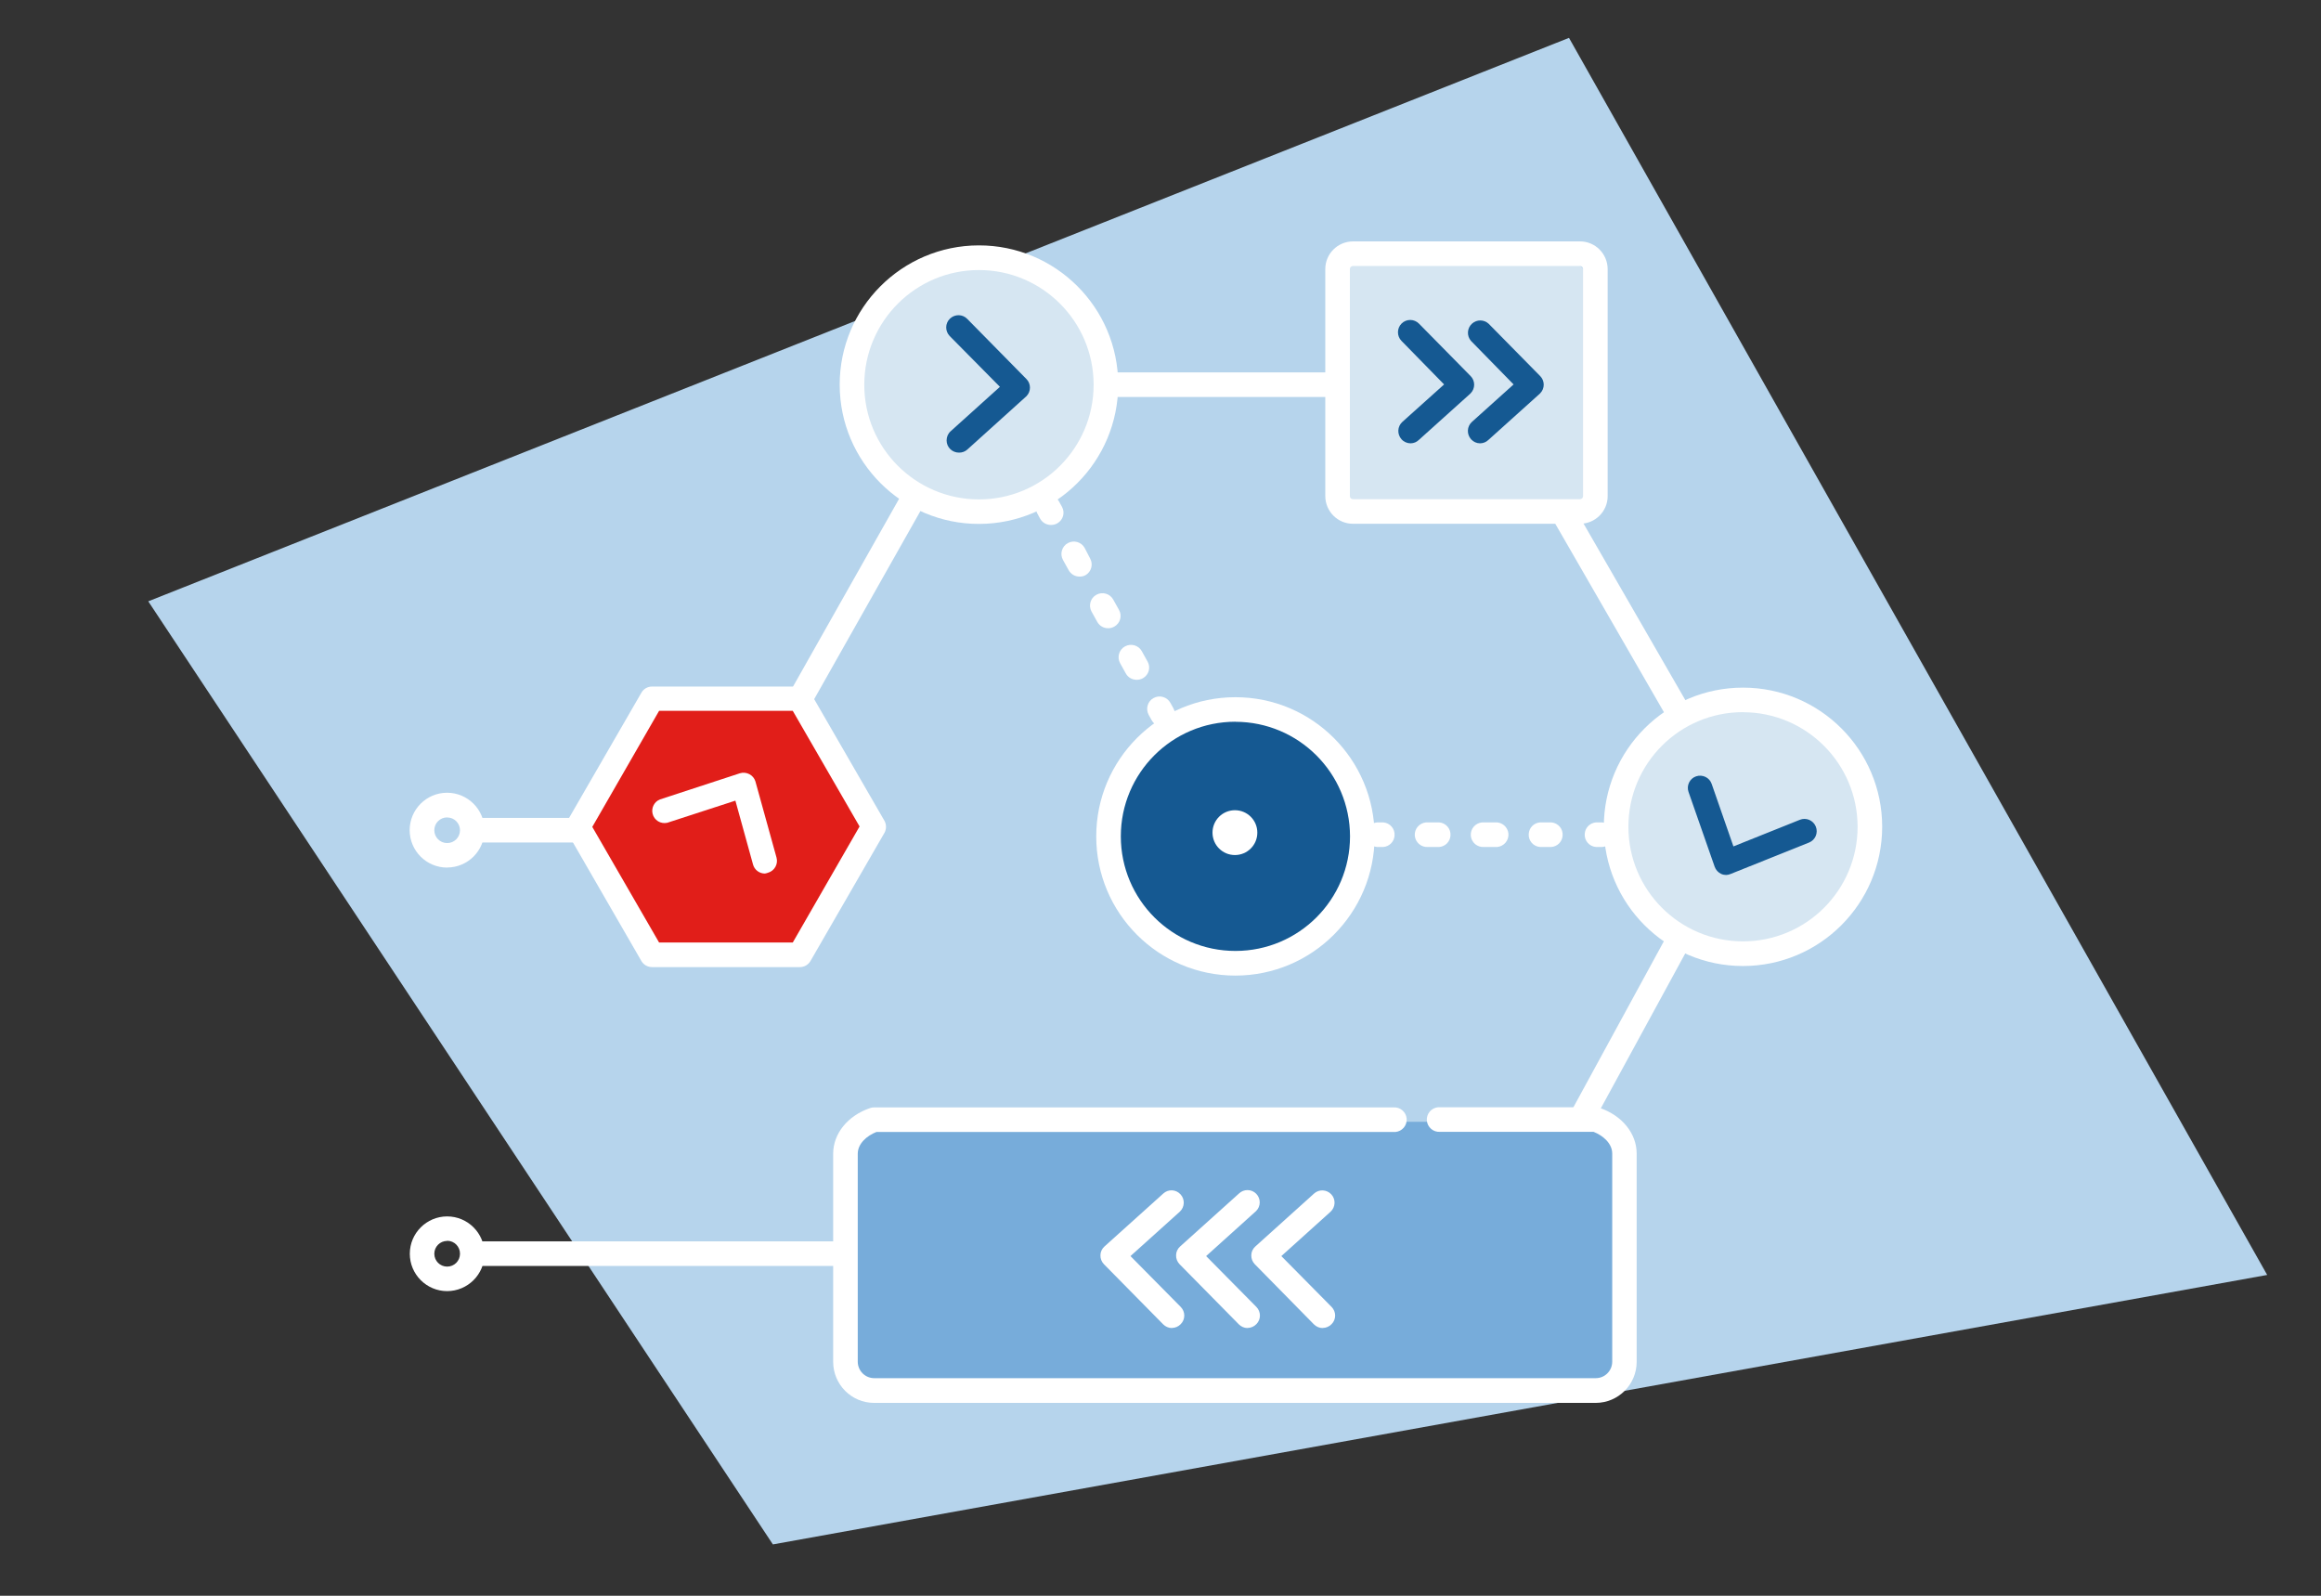 <svg xmlns="http://www.w3.org/2000/svg" xmlns:xlink="http://www.w3.org/1999/xlink" id="uuid-864825a4-e8c6-45bf-87fb-6c41eaa17121" viewBox="0 0 320 220"><rect x="0" y="0" width="320" height="220" fill="#333333" stroke="none"/><defs><clipPath id="uuid-1c2c1c7f-2800-48fb-b360-b3ffe3bcb912"><rect x="50" width="220" height="220" style="fill:none;"></rect></clipPath></defs><polygon points="106.56 212.92 312.58 175.77 216.32 5.22 20.44 82.9 106.56 212.92" style="fill:#b6d4ec;"></polygon><g style="clip-path:url(#uuid-1c2c1c7f-2800-48fb-b360-b3ffe3bcb912);"><circle cx="171.26" cy="114.98" r="17.36" style="fill:#155992;"></circle><polygon points="89.41 132.4 79.26 114.83 89.41 97.25 109.71 97.25 119.86 114.83 109.71 132.4 89.41 132.4" style="fill:#e11e19;"></polygon><rect x="184.51" y="35.88" width="34.72" height="35.57" rx="3.39" ry="3.39" style="fill:#d6e6f2;"></rect><circle cx="134.55" cy="52.82" r="17.36" style="fill:#d6e6f2;"></circle><circle cx="240.19" cy="114.14" r="17.36" style="fill:#d6e6f2;"></circle><path d="m223.53,188c.05,1.96-1.5,3.6-3.46,3.66h-100.07c-1.97-.03-3.54-1.66-3.51-3.63,0-.01,0-.02,0-.03v-29.67c-.06-1.97,1.5-3.61,3.47-3.67.01,0,.03,0,.04,0h100.07c1.97.06,3.52,1.7,3.46,3.67v29.67Z" style="fill:#77acda;"></path><rect x="210.59" y="140.14" width="28.33" height="3.39" transform="translate(-7.34 271.31) rotate(-61.41)" style="fill:#fff;"></rect><rect x="221.89" y="68.51" width="3.39" height="32.37" transform="translate(-12.41 123.02) rotate(-29.97)" style="fill:#fff;"></rect><rect x="152.48" y="51.34" width="31.53" height="3.39" style="fill:#fff;"></rect><rect x="101.01" y="81.22" width="33.8" height="3.39" transform="translate(-12.27 144.8) rotate(-60.54)" style="fill:#fff;"></rect><path d="m135,72.23c-10.6.02-19.21-8.57-19.23-19.17s8.57-19.21,19.17-19.23c10.6-.02,19.21,8.57,19.23,19.17,0,10.6-8.57,19.2-19.17,19.23Zm0-35c-8.73-.02-15.82,7.05-15.84,15.78-.02,8.73,7.05,15.82,15.78,15.84,8.73.02,15.82-7.05,15.84-15.78,0-.02,0-.05,0-.07-.03-8.7-7.08-15.75-15.78-15.77Z" style="fill:#fff;"></path><path d="m240.31,133.18c-10.6,0-19.19-8.59-19.19-19.19,0-10.6,8.59-19.19,19.19-19.19,10.6,0,19.19,8.59,19.19,19.19h0c-.02,10.6-8.6,19.18-19.19,19.19Zm0-35c-8.73,0-15.8,7.07-15.8,15.8s7.07,15.8,15.8,15.8,15.8-7.07,15.8-15.8c-.02-8.72-7.08-15.78-15.8-15.79h0Z" style="fill:#fff;"></path><path d="m170.33,134.5c-10.6,0-19.19-8.59-19.19-19.19,0-10.6,8.59-19.19,19.19-19.19,10.6,0,19.19,8.59,19.19,19.19-.01,10.59-8.6,19.18-19.19,19.19Zm0-35c-8.73,0-15.8,7.07-15.8,15.8s7.07,15.8,15.8,15.8,15.8-7.07,15.8-15.8c-.02-8.72-7.08-15.78-15.8-15.79h0Z" style="fill:#fff;"></path><rect x="65.88" y="112.76" width="14.96" height="3.39" style="fill:#fff;"></rect><rect x="65.11" y="171.14" width="50.69" height="3.39" style="fill:#fff;"></rect><path d="m190.71,116.77h-.85c-.94-.07-1.64-.89-1.56-1.83.06-.84.73-1.5,1.56-1.56h.85c.94.07,1.64.89,1.56,1.83-.06.84-.73,1.5-1.56,1.56Z" style="fill:#fff;"></path><path d="m213.88,116.77h-1.55c-.94-.07-1.64-.89-1.56-1.83.06-.84.73-1.5,1.56-1.56h1.55c.94.07,1.64.89,1.56,1.83-.06.84-.73,1.5-1.56,1.56Zm-7.73,0h-1.54c-.94.07-1.75-.63-1.83-1.56-.07-.94.63-1.75,1.56-1.83.09,0,.17,0,.26,0h1.54c.94-.07,1.75.63,1.83,1.56.07.94-.63,1.75-1.56,1.83-.09,0-.17,0-.26,0Zm-7.72,0h-1.54c-.94.07-1.75-.63-1.83-1.56-.07-.94.63-1.75,1.56-1.83.09,0,.17,0,.26,0h1.54c.94.07,1.64.89,1.56,1.83-.06.84-.73,1.5-1.56,1.56Z" style="fill:#fff;"></path><path d="m220.9,116.77h-.85c-.94-.07-1.64-.89-1.56-1.83.06-.84.73-1.5,1.56-1.56h.85c.94.07,1.64.89,1.56,1.83-.06.84-.73,1.5-1.56,1.56Z" style="fill:#fff;"></path><path d="m144.88,72.37c-.61,0-1.18-.33-1.48-.87l-.4-.74c-.45-.83-.15-1.87.68-2.32s1.87-.15,2.32.68h0l.41.74c.46.81.17,1.83-.64,2.29,0,0-.01,0-.02.01-.27.15-.57.22-.87.21Z" style="fill:#fff;"></path><path d="m156.7,93.72c-.61,0-1.18-.33-1.48-.87l-.79-1.42c-.45-.83-.15-1.87.68-2.32s1.87-.15,2.32.68l.79,1.42c.46.81.17,1.83-.64,2.29,0,0-.01,0-.02.01-.26.14-.56.22-.86.21Zm-3.94-7.11c-.62,0-1.18-.34-1.48-.88l-.79-1.42c-.45-.83-.15-1.87.68-2.32s1.87-.15,2.32.68l.79,1.42c.46.81.17,1.83-.64,2.29,0,0-.01,0-.02.01-.26.15-.56.23-.86.22Zm-3.94-7.12c-.62,0-1.18-.34-1.48-.88l-.79-1.42c-.45-.83-.15-1.87.68-2.32s1.87-.15,2.32.68l.75,1.45c.45.82.16,1.85-.66,2.31-.25.13-.54.19-.82.18Z" style="fill:#fff;"></path><path d="m160.26,100.16c-.61,0-1.18-.33-1.48-.87l-.41-.74c-.45-.83-.15-1.87.68-2.32s1.87-.15,2.32.68l.41.74c.46.81.17,1.83-.64,2.29,0,0-.01,0-.02.01-.26.14-.56.22-.86.21Z" style="fill:#fff;"></path><path d="m194.49,61.12c-.48,0-.94-.2-1.26-.56-.63-.7-.58-1.77.12-2.4l5.75-5.16-5.87-6c-.66-.67-.65-1.74.01-2.4.67-.66,1.74-.65,2.4.02h0l7.11,7.22c.66.66.66,1.73,0,2.39-.02.02-.04.04-.06.06l-7.06,6.35c-.3.3-.71.47-1.13.48Z" style="fill:#155992;"></path><path d="m132.21,62.4c-.93,0-1.7-.74-1.7-1.68,0-.49.2-.95.56-1.27l6.79-6.12-6.92-7c-.65-.67-.65-1.74.02-2.39.67-.65,1.74-.65,2.39.02h0l8.16,8.29c.66.66.65,1.72,0,2.38-.02.02-.04.04-.07.06l-8.1,7.31c-.31.27-.72.41-1.13.4Z" style="fill:#155992;"></path><path d="m238,120.63c-.24,0-.48-.05-.7-.15-.42-.2-.75-.56-.9-1l-3.6-10.3c-.31-.88.16-1.85,1.04-2.15s1.85.16,2.15,1.04l3,8.62,9.16-3.67c.87-.35,1.85.07,2.2.94s-.07,1.85-.94,2.2l-10.81,4.33c-.19.08-.4.13-.61.14Z" style="fill:#155992;"></path><path d="m105.45,120.43c-.76,0-1.43-.51-1.63-1.25l-2.43-8.8-9.39,3.05c-.91.21-1.82-.35-2.03-1.26-.19-.82.25-1.66,1.03-1.96l11-3.6c.44-.14.91-.09,1.32.12.4.21.7.57.83,1l2.91,10.5c.25.9-.28,1.84-1.18,2.09-.14.05-.28.09-.43.11Z" style="fill:#fff;"></path><path d="m161.57,183.09c-.45,0-.88-.19-1.2-.51l-8.17-8.29c-.32-.33-.5-.78-.48-1.24,0-.46.21-.9.56-1.21l8.1-7.29c.68-.63,1.73-.59,2.36.09.01.01.02.02.03.03.63.69.57,1.76-.12,2.39h0s-6.79,6.11-6.79,6.11l6.92,7c.66.66.67,1.73,0,2.39,0,0,0,0,0,0-.32.33-.75.51-1.21.52Z" style="fill:#fff;"></path><path d="m172,183.09c-.45,0-.88-.19-1.2-.51l-8.17-8.29c-.32-.33-.5-.78-.48-1.24,0-.46.21-.9.56-1.21l8.1-7.29c.67-.65,1.74-.64,2.39.03.65.67.64,1.74-.03,2.39-.03.03-.06.06-.1.09l-6.78,6.11,6.92,7c.66.66.67,1.73,0,2.39,0,0,0,0,0,0-.32.33-.75.51-1.21.52Z" style="fill:#fff;"></path><path d="m182.35,183.09c-.45,0-.88-.19-1.2-.51l-8.15-8.29c-.32-.33-.5-.78-.48-1.24,0-.46.21-.9.56-1.21l8.09-7.29c.69-.63,1.76-.57,2.39.12s.57,1.76-.12,2.39l-6.78,6.11,6.92,7c.66.66.67,1.73,0,2.39,0,0,0,0,0,0-.32.33-.77.52-1.23.52Z" style="fill:#fff;"></path><path d="m204.07,61.12c-.48,0-.93-.2-1.25-.56-.63-.7-.58-1.77.12-2.4l5.74-5.16-5.87-6c-.62-.71-.55-1.78.16-2.4.65-.57,1.62-.56,2.26.02l7.11,7.22c.66.66.66,1.73,0,2.39-.02.02-.04.04-.06.06l-7.06,6.35c-.3.3-.71.47-1.14.48Z" style="fill:#155992;"></path><path d="m217.84,72.21h-31.31c-2.1,0-3.8-1.71-3.81-3.81v-31.31c0-2.1,1.71-3.8,3.81-3.81h31.31c2.1,0,3.8,1.71,3.81,3.81v31.31c0,2.1-1.71,3.8-3.81,3.81Zm-31.31-35.54c-.23,0-.42.19-.42.42v31.31c0,.23.19.42.42.42h31.31c.23,0,.42-.19.42-.42v-31.31c0-.23-.19-.42-.42-.42h-31.31Z" style="fill:#fff;"></path><path d="m220,193.41h-99.48c-3.12,0-5.64-2.53-5.65-5.65v-28.7c0-2.77,2-5.25,5.1-6.3.18-.06.36-.09.55-.09h71.59c.94-.07,1.75.63,1.83,1.56.07.94-.63,1.75-1.56,1.83-.09,0-.17,0-.26,0h-71.29c-1.32.52-2.57,1.61-2.57,3v28.7c.02,1.24,1.03,2.24,2.27,2.24h99.48c1.25,0,2.26-1.01,2.27-2.26v-28.7c0-1.39-1.25-2.48-2.57-3h-21.16c-.94.07-1.75-.63-1.83-1.56-.07-.94.63-1.75,1.56-1.83.09,0,.17,0,.26,0h21.46c.19,0,.37.03.55.09,3.1,1.05,5.1,3.53,5.1,6.3v28.7c0,3.13-2.52,5.66-5.65,5.67h0Z" style="fill:#fff;"></path><path d="m110.28,133.33h-20.38c-.61,0-1.17-.32-1.47-.84l-10.19-17.65c-.31-.52-.31-1.18,0-1.7l10.19-17.64c.3-.53.86-.85,1.47-.85h20.38c.6,0,1.16.32,1.46.85l10.19,17.64c.3.53.3,1.17,0,1.7l-10.19,17.65c-.3.52-.86.84-1.46.84Zm-19.41-3.39h18.43l9.21-16-9.21-15.94h-18.43l-9.21,16,9.21,15.94Z" style="fill:#fff;"></path><path d="m61.65,178c-2.84,0-5.15-2.31-5.15-5.15s2.31-5.15,5.15-5.15,5.15,2.31,5.15,5.15h0c0,2.84-2.31,5.14-5.15,5.15Zm0-6.92c-.98,0-1.77.79-1.77,1.77s.79,1.77,1.77,1.77,1.77-.79,1.77-1.77c.01-.98-.77-1.78-1.75-1.79,0,0-.01,0-.02,0v.02Z" style="fill:#fff;"></path><path d="m61.65,119.61c-2.85,0-5.16-2.3-5.17-5.15,0-2.85,2.3-5.16,5.15-5.17,2.85,0,5.16,2.3,5.17,5.15,0,0,0,0,0,0,0,2.85-2.3,5.15-5.15,5.16Zm0-6.92c-.98,0-1.77.79-1.77,1.77,0,.98.79,1.77,1.77,1.77s1.77-.79,1.77-1.77c0,0,0,0,0,0,0-.97-.79-1.76-1.76-1.76,0,0,0,0-.01,0Z" style="fill:#fff;"></path><path d="m167.17,114.79c0-1.71,1.38-3.09,3.09-3.09s3.09,1.38,3.09,3.09-1.38,3.09-3.09,3.09h0c-1.71,0-3.09-1.38-3.09-3.09Z" style="fill:#fff;"></path></g></svg>